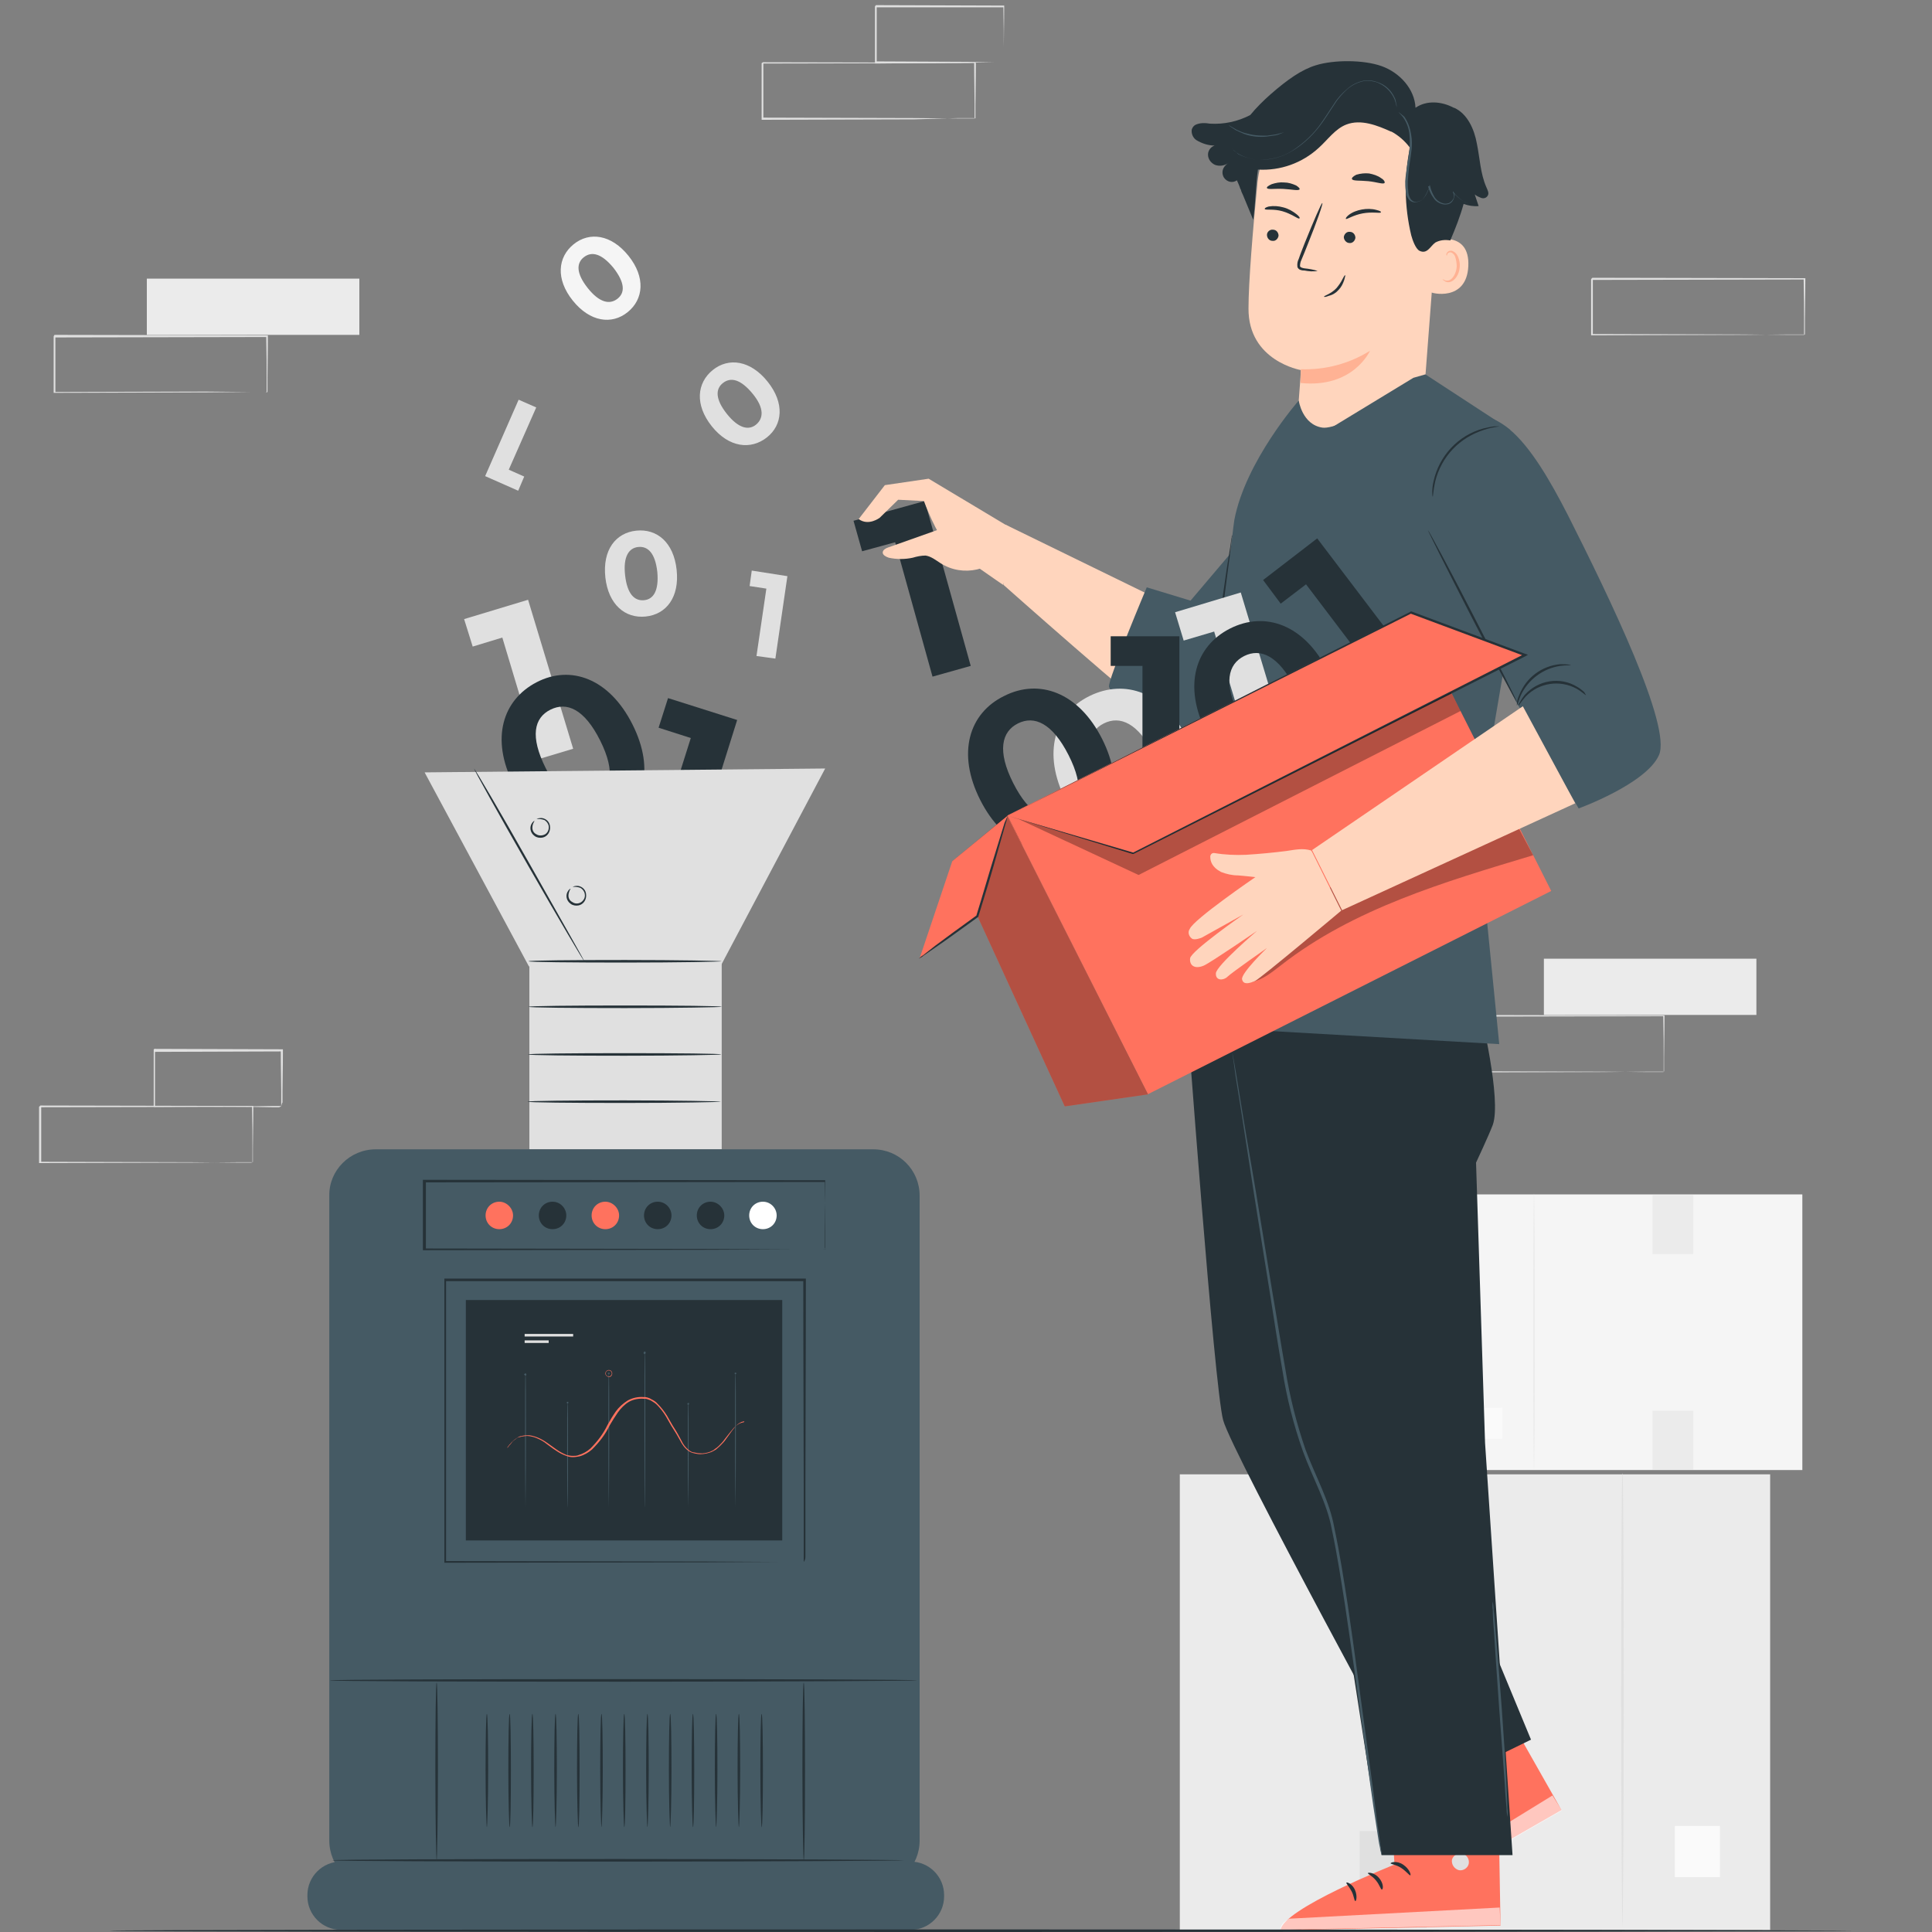 <?xml version="1.0" encoding="utf-8"?>
<!-- Generator: Adobe Illustrator 26.1.0, SVG Export Plug-In . SVG Version: 6.00 Build 0)  -->
<svg version="1.1" id="Layer_1" xmlns="http://www.w3.org/2000/svg" xmlns:xlink="http://www.w3.org/1999/xlink" x="0px" y="0px"
	 viewBox="0 0 450 450" style="enable-background:new 0 0 450 450;" xml:space="preserve">
<rect x="0" y="0" width="450" height="450" fill="#808080" stroke="none"/>
<style type="text/css">
	.st0{fill:#F5F5F5;}
	.st1{fill:#EBEBEB;}
	.st2{fill:#FAFAFA;}
	.st3{fill:#E0E0E0;}
	.st4{fill:#263238;}
	.st5{fill:#455A64;}
	.st6{fill:#FF725E;}
	.st7{fill:#FFFFFF;}
	.st8{fill:#FFD5BD;}
	.st9{fill:#FFB294;}
	.st10{opacity:0.6;}
	.st11{opacity:0.3;}
</style>
<g id="freepik--background-complete--inject-6">
	<rect x="336.5" y="278.2" class="st0" width="83.3" height="64.2"/>
	<path class="st1" d="M357.3,342c0.1,0,0.2-14.3,0.2-32s-0.1-32-0.2-32s-0.2,14.3-0.2,32S357.2,342,357.3,342z"/>
	<rect x="343.5" y="327.9" class="st2" width="6.4" height="7.2"/>
	<rect x="384.9" y="278.4" class="st1" width="9.5" height="13.7"/>
	<rect x="384.9" y="328.6" class="st1" width="9.5" height="13.7"/>
	<rect x="274.8" y="343.4" class="st1" width="137.5" height="106.1"/>
	<path class="st3" d="M377.9,448.7c-0.1,0-0.3-23.6-0.3-52.8s0.1-52.8,0.3-52.8s0.3,23.6,0.3,52.8S378,448.7,377.9,448.7z"/>
	<rect x="390.1" y="425.3" class="st2" width="10.5" height="11.9"/>
	<rect x="316.7" y="343.7" class="st3" width="15.6" height="22.6"/>
	<rect x="316.7" y="426.5" class="st3" width="15.6" height="22.6"/>
	<rect x="34.2" y="64.9" class="st1" width="49.5" height="13.1"/>
	<path class="st3" d="M62.1,91.4c0-0.1,0-0.2,0-0.2v-0.7c0-0.6,0-1.5,0-2.6c0-2.3,0-5.5-0.1-9.6l0.2,0.2l-49.5,0.1l0.2-0.2l0,0v13.1
		l-0.2-0.2L48,91.2l10.4,0.1h2.8h0.7L62.1,91.4c0.1-0.1,0-0.1-0.2-0.1h-0.7h-2.8l-10.3,0.1l-35.4,0.1h-0.2V78.3l0,0l0.2-0.3
		l49.5,0.1h0.2v0.2c0,4.1-0.1,7.4-0.1,9.7c0,1.1,0,1.9,0,2.5c0,0.3,0,0.5,0,0.7S62.1,91.4,62.1,91.4z"/>
	<rect x="359.6" y="223.3" class="st1" width="49.5" height="13.1"/>
	<path class="st3" d="M387.5,249.7c0,0,0-0.1,0-0.2v-0.7c0-0.6,0-1.5,0-2.6c0-2.3,0-5.5-0.1-9.6l0.1,0.1l-49.5,0.1l0.2-0.2l0,0v13.1
		l-0.2-0.2l35.3,0.1l10.4,0.1h2.8h0.7L387.5,249.7l-0.2-0.1h-0.7h-2.8l-10.4,0.1l-35.4,0.1h-0.2v-13.2l0,0l0.2-0.2l49.5,0.1h0.2v0.1
		c0,4.1-0.1,7.4-0.1,9.7c0,1.1,0,1.9,0,2.5c0,0.3,0,0.5,0,0.6C387.6,249.6,387.5,249.7,387.5,249.7z"/>
	<path class="st3" d="M420.2,78c0-0.1,0-0.2,0-0.2v-0.7c0-0.6,0-1.5,0-2.6c0-2.3,0-5.5-0.1-9.6l0.2,0.2l-49.5,0.1
		c0.1-0.1-0.3,0.2,0.2-0.2l0,0V78l-0.2-0.2l35.3,0.1l10.4,0.1h2.8h0.7L420.2,78c0-0.1-0.1-0.1-0.2-0.1h-0.7h-2.8L406.2,78l-35.4,0.1
		h-0.2v-0.2c0-2.1,0-4.2,0-6.4V65l0,0l0.3-0.3l49.5,0.1h0.1V65c0,4.1-0.1,7.4-0.1,9.7c0,1.1,0,1.9,0,2.5c0,0.3,0,0.5,0,0.7
		C420.3,77.9,420.3,78,420.2,78z"/>
	<path class="st3" d="M58.8,270.8c0-0.1,0-0.2,0-0.2v-0.7c0-0.6,0-1.5,0-2.6c0-2.3,0-5.5-0.1-9.6l0.2,0.1l-49.5,0.1
		c0.1-0.1-0.3,0.2,0.2-0.2l0,0v13.1l-0.2-0.2l35.3,0.1l10.4,0.1h2.8h0.7C58.6,270.7,58.7,270.7,58.8,270.8l-0.2-0.1h-0.7h-2.8
		l-10.3,0.1l-35.4,0.1H9.1v-0.2c0-2.1,0-4.3,0-6.4v-6.5l0,0l0.3-0.3l49.5,0.1H59v0.2c0,4.1-0.1,7.4-0.1,9.7c0,1.1,0,1.9,0,2.5
		c0,0.3,0,0.5,0,0.6C58.9,270.7,58.8,270.7,58.8,270.8z"/>
	<path class="st3" d="M65.5,257.7c0,0,0-0.1,0-0.2s0-0.4,0-0.7c0-0.6,0-1.5,0-2.6c0-2.3-0.1-5.5-0.1-9.5l0.2,0.2l-29.7,0.1l0.2-0.2
		l0,0v6.7c0,2.2,0,4.3,0,6.4l-0.2-0.2l21.3,0.1l6.2,0.1H65L65.5,257.7c-0.1-0.1-0.3-0.1-0.4-0.1h-1.6l-6.1,0.1l-21.4,0.1h-0.2v-0.2
		c0-2,0-4.2,0-6.4v-6.7l0,0c-0.1,0,0.5-0.5,0.2-0.2l29.7,0.1h0.2v0.2c0,4-0.1,7.3-0.1,9.6c0,1.1,0,2,0,2.6
		C65.6,257,65.6,257.4,65.5,257.7z"/>
	<path class="st3" d="M227,27.6c0-0.1,0-0.2,0-0.2v-0.7v-2.6c0-2.3-0.1-5.5-0.1-9.6l0.2,0.2l-49.5,0.1c0.1-0.1-0.3,0.2,0.2-0.3l0,0
		v3.3c0,1.1,0,2.2,0,3.3v6.5l-0.2-0.2l35.3,0.1l10.4,0.1h2.8h0.7L227,27.6c-0.1-0.1-0.2-0.1-0.2-0.1h-0.7h-2.8L213,27.8l-35.4,0.1
		h-0.2v-0.2c0-2.1,0-4.2,0-6.4v-6.6l0,0l0.3-0.2l49.5,0.1h0.1v0.2c0,4.1-0.1,7.4-0.1,9.7c0,1.1,0,1.9,0,2.5v0.6
		C227.1,27.5,227,27.6,227,27.6z"/>
	<path class="st3" d="M233.8,14.5c0-0.1,0-0.2,0-0.2c0-0.2,0-0.4,0-0.7c0-0.6,0-1.5,0-2.6c0-2.3,0-5.5-0.1-9.5l0.2,0.2L204,1.7
		l0.2-0.2l0,0v6.7c0,2.2,0,4.3,0,6.3l-0.2-0.2l21.3,0.1l6.2,0.1h1.7L233.8,14.5c-0.2,0-0.4,0-0.6,0h-1.6l-6.1,0.1L204,14.8h-0.2
		v-0.2c0-2,0-4.2,0-6.3V1.5l0,0c-0.1,0,0.5-0.5,0.2-0.3l29.7,0.1h0.2v0.2c0,4-0.1,7.3-0.1,9.6c0,1.1,0,2,0,2.6
		S233.8,14.5,233.8,14.5z"/>
	<path class="st3" d="M123,139.7l10.5,34.7l-8,2.4l-8.5-28.3l-6.9,2.1l-2-6.4L123,139.7z"/>
	<path class="st3" d="M141,134.5c-0.7-6.4,2.4-10.4,7.2-10.9s8.7,2.7,9.4,9.1s-2.4,10.4-7.2,10.9S141.7,140.8,141,134.5z
		 M153.1,133.2c-0.5-4.4-2.2-6-4.4-5.8s-3.6,2.2-3.1,6.6s2.2,6,4.4,5.8S153.5,137.6,153.1,133.2L153.1,133.2z"/>
	<path class="st3" d="M165.8,99.3c-4-5-3.5-10.1,0.2-13.1s8.8-2.3,12.8,2.7s3.5,10.1-0.2,13S169.8,104.3,165.8,99.3z M175.3,91.7
		c-2.8-3.4-5.1-3.9-6.9-2.5s-1.8,3.8,0.9,7.2s5.1,3.9,6.8,2.5S178.1,95.1,175.3,91.7z"/>
	<path class="st0" d="M133.4,70c-4-5-3.5-10.1,0.2-13.1s8.8-2.3,12.8,2.7s3.5,10.1-0.2,13.1S137.4,75,133.4,70z M142.9,62.4
		c-2.8-3.4-5.1-3.9-6.9-2.5s-1.8,3.8,0.9,7.2s5.1,3.9,6.9,2.5S145.6,65.9,142.9,62.4z"/>
	<path class="st3" d="M183.4,134.2l-2.8,19.2l-4.4-0.6l2.3-15.7l-3.9-0.6l0.5-3.6L183.4,134.2z"/>
	<path class="st3" d="M113,110.9l7.8-17.8l4.1,1.8l-6.4,14.5l3.6,1.6l-1.4,3.3L113,110.9z"/>
</g>
<g id="freepik--Machine--inject-6">
	<path class="st4" d="M119.6,182.7c-5.4-10.7-2.5-19.7,5.4-23.8s16.9-0.9,22.3,9.8s2.6,19.7-5.4,23.7S125,193.4,119.6,182.7z
		 M139.8,172.5c-3.7-7.4-7.8-9.1-11.6-7.2s-4.8,6.2-1.1,13.6s7.8,9.1,11.5,7.2S143.5,179.9,139.8,172.5z"/>
	<path class="st4" d="M171.7,167.7L160,205l-8.7-2.7l9.6-30.4l-7.5-2.4l2.2-6.9L171.7,167.7z"/>
	<polygon class="st3" points="98.9,179.9 123.2,225.1 167.8,225.1 192.2,179 	"/>
	<rect x="123.3" y="221.7" class="st3" width="44.8" height="46"/>
	<path class="st5" d="M87.5,267.7h115.9c6,0,10.8,4.8,10.8,10.8v150.2c0,6-4.8,10.8-10.8,10.8H87.5c-6,0-10.8-4.8-10.8-10.8V278.5
		C76.6,272.6,81.5,267.7,87.5,267.7z"/>
	<path class="st5" d="M79.4,433.6h132.7c4.3,0,7.8,3.5,7.8,7.8v0.3c0,4.3-3.5,7.8-7.8,7.8H79.4c-4.3,0-7.8-3.5-7.8-7.8v-0.3
		C71.6,437.1,75.1,433.6,79.4,433.6z"/>
	<path class="st4" d="M168.1,223.9c0,0.1-10.1,0.3-22.5,0.3s-22.5-0.1-22.5-0.3s10.1-0.3,22.5-0.3S168.1,223.8,168.1,223.9z"/>
	<path class="st4" d="M168.1,234.5c0,0.1-10.1,0.3-22.5,0.3s-22.5-0.1-22.5-0.3s10.1-0.3,22.5-0.3S168.1,234.3,168.1,234.5z"/>
	<path class="st4" d="M168,245.6c0,0.1-10.1,0.3-22.5,0.3s-22.5-0.1-22.5-0.3s10.1-0.3,22.5-0.3S168,245.4,168,245.6z"/>
	<path class="st4" d="M167.9,256.6c0,0.1-10.1,0.3-22.5,0.3s-22.5-0.1-22.5-0.3s10.1-0.3,22.5-0.3S167.9,256.5,167.9,256.6z"/>
	<path class="st4" d="M136.1,223.9c-0.1,0.1-6-9.9-13.1-22.3s-12.7-22.5-12.6-22.6s6,9.9,13,22.3S136.2,223.9,136.1,223.9z"/>
	<path class="st4" d="M125,190.8c0,0,0.1-0.1,0.4-0.2c0.5-0.1,1-0.1,1.4,0.1c0.7,0.3,1.2,0.9,1.3,1.7c0.2,1.3-0.6,2.5-1.8,2.7
		c-0.6,0.1-1.3,0-1.8-0.4c-1-0.7-1.3-2.1-0.5-3.1c0,0,0-0.1,0.1-0.1c0.2-0.3,0.4-0.3,0.4-0.3c-0.3,0.5-0.5,1-0.5,1.6
		c0,0.6,0.3,1.2,0.9,1.5c0.6,0.4,1.4,0.4,2.1,0c0.6-0.4,0.9-1.1,0.8-1.9c-0.1-0.6-0.5-1.1-1-1.4C126.2,190.8,125.6,190.7,125,190.8z
		"/>
	<path class="st4" d="M133.4,206.6c0,0,0.1-0.1,0.4-0.2c0.5-0.1,1-0.1,1.4,0.1c0.7,0.3,1.2,0.9,1.3,1.7c0.2,1.3-0.6,2.5-1.8,2.7
		c-0.6,0.1-1.3,0-1.8-0.4c-1-0.7-1.3-2.1-0.5-3.1c0,0,0-0.1,0.1-0.1c0.2-0.3,0.4-0.3,0.4-0.3c-0.3,0.5-0.5,1.1-0.5,1.6
		c0,0.6,0.3,1.2,0.9,1.5c0.8,0.6,2,0.4,2.6-0.5c0.3-0.4,0.4-0.9,0.3-1.4c-0.1-0.6-0.5-1.1-1-1.4C134.6,206.6,134,206.5,133.4,206.6z
		"/>
	<rect x="108.5" y="302.8" class="st4" width="73.7" height="56"/>
	<path class="st4" d="M210.6,433.3c0,0.1-29.8,0.3-66.6,0.3s-66.6-0.1-66.6-0.3s29.8-0.3,66.6-0.3S210.6,433.2,210.6,433.3z"/>
	<path class="st4" d="M187.2,363.8c0,0,0-0.4,0-1.2s0-2,0-3.5c0-3.1,0-7.6,0-13.3c0-11.5-0.1-27.9-0.1-47.6l0.2,0.2l-83.7,0l0,0
		l0.3-0.3c0,23.7,0,46.1,0,65.7l-0.2-0.2l60.4,0.1l17.1,0.1h4.6h1.2l0,0h-1.1h-4.5l-17.1,0.1l-60.6,0.1h-0.2v-0.2
		c0-19.6,0-42,0-65.7v-0.3h0.3l83.7,0h0.2v0.2c0,19.8-0.1,36.3-0.1,47.8c0,5.7,0,10.2,0,13.3c0,1.5,0,2.7,0,3.5
		S187.2,363.8,187.2,363.8z"/>
	<path class="st6" d="M119.5,283.1c0,1.8-1.4,3.2-3.2,3.2s-3.2-1.4-3.2-3.2c0-1.8,1.4-3.2,3.2-3.2c0,0,0,0,0,0
		C118,279.9,119.5,281.4,119.5,283.1z"/>
	<path class="st4" d="M131.9,283.1c0,1.8-1.4,3.2-3.2,3.2c-1.8,0-3.2-1.4-3.2-3.2c0-1.8,1.4-3.2,3.2-3.2l0,0
		C130.5,279.9,131.9,281.4,131.9,283.1z"/>
	<path class="st6" d="M144.2,283.1c0,1.8-1.4,3.2-3.2,3.2s-3.2-1.4-3.2-3.2c0-1.8,1.4-3.2,3.2-3.2c0,0,0,0,0,0
		C142.7,279.9,144.2,281.4,144.2,283.1z"/>
	<path class="st4" d="M156.4,283.1c0,1.8-1.4,3.2-3.2,3.2c-1.8,0-3.2-1.4-3.2-3.2c0-1.8,1.4-3.2,3.2-3.2l0,0
		C155,279.9,156.4,281.4,156.4,283.1z"/>
	<path class="st4" d="M168.7,283.1c0,1.8-1.4,3.2-3.2,3.2c-1.8,0-3.2-1.4-3.2-3.2c0-1.8,1.4-3.2,3.2-3.2l0,0
		C167.2,279.9,168.7,281.4,168.7,283.1z"/>
	<path class="st7" d="M180.9,283.1c0,1.8-1.4,3.2-3.2,3.2s-3.2-1.4-3.2-3.2c0-1.8,1.4-3.2,3.2-3.2c0,0,0,0,0,0
		C179.5,279.9,180.9,281.4,180.9,283.1z"/>
	<path class="st4" d="M213.6,391.4c0,0.1-30.6,0.3-68.4,0.3s-68.4-0.1-68.4-0.3s30.6-0.3,68.4-0.3S213.6,391.2,213.6,391.4z"/>
	<path class="st4" d="M192.2,291.1c0,0,0-0.1,0-0.3V290c0-0.7,0-1.7,0-3.1c0-2.7,0-6.7-0.1-11.7l0.1,0.1l-93.3,0.1l0,0l0.3-0.3v15.9
		l-0.3-0.2l66.4,0.1L185,291h5.3h1.4L192.2,291.1l-0.4-0.1h-1.4h-5.3l-19.7,0.1l-66.6,0.1h-0.3v-16.4h0.3l93.3,0.1h0.1v0.1
		c0,5.1-0.1,9.1-0.1,11.8c0,1.3,0,2.3,0,3v0.8C192.3,290.8,192.3,291,192.2,291.1z"/>
	<path class="st4" d="M101.7,433.3c-0.1,0-0.3-9.3-0.3-20.7s0.1-20.7,0.3-20.7s0.3,9.3,0.3,20.7S101.8,433.3,101.7,433.3z"/>
	<path class="st4" d="M187.2,433.3c-0.1,0-0.3-9.3-0.3-20.7s0.1-20.7,0.3-20.7s0.3,9.3,0.3,20.7S187.4,433.3,187.2,433.3z"/>
	<path class="st4" d="M113.4,425.6c-0.1,0-0.3-5.9-0.3-13.2s0.1-13.2,0.3-13.2s0.3,5.9,0.3,13.2S113.5,425.6,113.4,425.6z"/>
	<path class="st4" d="M118.7,425.6c-0.1,0-0.3-5.9-0.3-13.2s0.1-13.2,0.3-13.2s0.3,5.9,0.3,13.2S118.9,425.6,118.7,425.6z"/>
	<path class="st4" d="M124,425.6c-0.1,0-0.3-5.9-0.3-13.2s0.1-13.2,0.3-13.2s0.3,5.9,0.3,13.2S124.2,425.6,124,425.6z"/>
	<path class="st4" d="M129.4,425.6c-0.1,0-0.3-5.9-0.3-13.2s0.1-13.2,0.3-13.2s0.3,5.9,0.3,13.2S129.5,425.6,129.4,425.6z"/>
	<path class="st4" d="M134.7,425.6c-0.1,0-0.3-5.9-0.3-13.2s0.1-13.2,0.3-13.2s0.3,5.9,0.3,13.2S134.9,425.6,134.7,425.6z"/>
	<path class="st4" d="M140.1,425.6c-0.1,0-0.3-5.9-0.3-13.2s0.1-13.2,0.3-13.2s0.3,5.9,0.3,13.2S140.2,425.6,140.1,425.6z"/>
	<path class="st4" d="M145.4,425.6c-0.1,0-0.3-5.9-0.3-13.2s0.1-13.2,0.3-13.2s0.3,5.9,0.3,13.2S145.6,425.6,145.4,425.6z"/>
	<path class="st4" d="M150.8,425.6c-0.1,0-0.3-5.9-0.3-13.2s0.1-13.2,0.3-13.2s0.3,5.9,0.3,13.2S150.9,425.6,150.8,425.6z"/>
	<path class="st4" d="M156.1,425.6c-0.1,0-0.3-5.9-0.3-13.2s0.1-13.2,0.3-13.2s0.3,5.9,0.3,13.2S156.2,425.6,156.1,425.6z"/>
	<path class="st4" d="M161.4,425.6c-0.1,0-0.3-5.9-0.3-13.2s0.1-13.2,0.3-13.2s0.3,5.9,0.3,13.2S161.6,425.6,161.4,425.6z"/>
	<path class="st4" d="M166.8,425.6c-0.1,0-0.3-5.9-0.3-13.2s0.1-13.2,0.3-13.2s0.3,5.9,0.3,13.2S166.9,425.6,166.8,425.6z"/>
	<path class="st4" d="M172.1,425.6c-0.1,0-0.3-5.9-0.3-13.2s0.1-13.2,0.3-13.2s0.3,5.9,0.3,13.2S172.2,425.6,172.1,425.6z"/>
	<path class="st4" d="M177.4,425.6c-0.1,0-0.3-5.9-0.3-13.2s0.1-13.2,0.3-13.2s0.3,5.9,0.3,13.2S177.6,425.6,177.4,425.6z"/>
	<path class="st5" d="M132.2,351.1c0,0-0.1-5.5-0.1-12.2s0-12.2,0.1-12.2s0.1,5.5,0.1,12.2S132.3,351.1,132.2,351.1z"/>
	<path class="st5" d="M160.3,351.1c0,0-0.1-5.5-0.1-12.2s0-12.2,0.1-12.2s0.1,5.5,0.1,12.2S160.3,351.1,160.3,351.1z"/>
	<path class="st5" d="M141.8,351.1c0,0-0.1-7-0.1-15.6s0-15.6,0.1-15.6s0.1,7,0.1,15.6S141.8,351.1,141.8,351.1z"/>
	<path class="st5" d="M122.4,351.1c0,0-0.1-7-0.1-15.6s0-15.6,0.1-15.6s0.1,7,0.1,15.6S122.4,351.1,122.4,351.1z"/>
	<path class="st5" d="M171.3,351.1c0,0-0.1-7-0.1-15.6s0-15.6,0.1-15.6s0.1,7,0.1,15.6S171.3,351.1,171.3,351.1z"/>
	<path class="st5" d="M150.2,351.1c-0.1,0-0.1-8.1-0.1-18s0-18,0.1-18s0.1,8.1,0.1,18S150.2,351.1,150.2,351.1z"/>
	<path class="st5" d="M132.4,326.7c0,0.1-0.1,0.2-0.2,0.2l0,0c-0.1,0-0.2-0.1-0.2-0.2l0,0c0-0.1,0.1-0.2,0.2-0.2
		C132.3,326.5,132.4,326.6,132.4,326.7L132.4,326.7z"/>
	<path class="st5" d="M142,319.9c0,0.1-0.1,0.2-0.2,0.2l0,0c-0.1,0-0.2-0.1-0.2-0.2c0-0.1,0.1-0.2,0.2-0.2l0,0
		C141.9,319.7,142,319.8,142,319.9L142,319.9z"/>
	<path class="st6" d="M141.8,320.7c-0.4,0-0.8-0.4-0.8-0.8c0-0.4,0.4-0.8,0.8-0.8c0.5,0,0.8,0.4,0.8,0.8l0,0
		C142.6,320.4,142.2,320.8,141.8,320.7z M141.8,319.2c-0.4,0-0.7,0.3-0.7,0.7c0,0.4,0.3,0.7,0.7,0.7s0.7-0.3,0.7-0.7l0,0
		C142.5,319.5,142.2,319.2,141.8,319.2z"/>
	<path class="st5" d="M150.4,315.1c0,0.1-0.1,0.2-0.2,0.3s-0.2-0.1-0.3-0.2c0,0,0-0.1,0-0.1c0-0.1,0.1-0.2,0.2-0.3
		S150.4,314.9,150.4,315.1C150.4,315,150.4,315.1,150.4,315.1z"/>
	<path class="st5" d="M160.5,327c0,0.1-0.1,0.2-0.2,0.2l0,0c-0.1,0-0.2-0.1-0.2-0.2c0-0.1,0.1-0.2,0.2-0.2
		C160.4,326.7,160.5,326.8,160.5,327z"/>
	<path class="st5" d="M171.5,319.9c0,0.1-0.1,0.2-0.2,0.2c-0.1,0-0.2-0.1-0.2-0.2l0,0c0-0.1,0.1-0.2,0.2-0.2l0,0
		C171.4,319.7,171.5,319.8,171.5,319.9L171.5,319.9z"/>
	<path class="st5" d="M122.6,320.2c0,0.1-0.1,0.2-0.2,0.2c0,0,0,0,0,0c-0.1,0-0.2-0.1-0.3-0.2s0.1-0.2,0.2-0.3c0,0,0.1,0,0.1,0
		C122.5,319.9,122.6,320,122.6,320.2L122.6,320.2z"/>
	<path class="st6" d="M173.4,331c0,0-0.2,0.1-0.7,0.2c-0.6,0.3-1.2,0.7-1.6,1.3c-0.6,0.7-1.2,1.6-2,2.7c-0.4,0.6-0.9,1.1-1.4,1.6
		c-0.3,0.3-0.6,0.5-0.9,0.8c-0.3,0.2-0.7,0.4-1.1,0.6c-0.8,0.3-1.7,0.5-2.6,0.5c-0.5,0-0.9-0.1-1.4-0.2c-0.5-0.1-1-0.3-1.4-0.6
		c-0.4-0.3-0.8-0.7-1.1-1.1c-0.3-0.4-0.6-0.9-0.8-1.3c-0.5-0.9-1-1.8-1.6-2.7s-1.1-1.9-1.7-2.9c-0.6-1-1.3-1.9-2.1-2.7
		c-0.4-0.4-0.9-0.7-1.4-1c-0.3-0.1-0.5-0.2-0.8-0.3l-0.4-0.1h-0.2c-0.1,0-0.1,0-0.2,0c-1.2-0.1-2.4,0.1-3.5,0.7
		c-1,0.6-1.9,1.5-2.6,2.5c-0.7,1-1.3,2-1.9,3c-1,2.1-2.4,3.9-4.1,5.6c-0.8,0.7-1.8,1.3-2.9,1.6c-0.5,0.1-1,0.2-1.6,0.2
		c-0.5,0-1-0.1-1.5-0.3c-0.9-0.3-1.8-0.8-2.5-1.3c-0.8-0.5-1.4-1-2.1-1.5c-0.6-0.5-1.3-0.9-2-1.2c-0.6-0.3-1.3-0.5-2-0.6
		c-0.6-0.1-1.2,0-1.8,0.1c-0.1,0-0.2,0.1-0.4,0.1c-0.1,0-0.2,0.1-0.4,0.1c-0.2,0.1-0.4,0.2-0.6,0.4c-0.3,0.2-0.7,0.5-0.9,0.8
		c-0.2,0.3-0.4,0.5-0.6,0.7c-0.1,0.2-0.3,0.4-0.5,0.6c0.1-0.2,0.2-0.4,0.4-0.6c0.1-0.2,0.4-0.4,0.6-0.7c0.3-0.3,0.6-0.6,0.9-0.8
		c0.2-0.1,0.4-0.3,0.6-0.4c0.1-0.1,0.2-0.1,0.4-0.2c0.1-0.1,0.3-0.1,0.4-0.1c0.6-0.2,1.2-0.2,1.9-0.2c0.7,0.1,1.4,0.3,2.1,0.6
		c0.7,0.3,1.4,0.7,2.1,1.2c0.7,0.5,1.4,1,2.1,1.5c0.7,0.5,1.6,1,2.4,1.3c0.5,0.1,0.9,0.2,1.4,0.2c0.5,0,1,0,1.4-0.2
		c1-0.3,1.9-0.8,2.7-1.5c1.6-1.6,3-3.4,4-5.5c0.6-1.1,1.2-2.1,1.9-3.1c0.7-1,1.7-1.9,2.8-2.6c1.1-0.6,2.4-0.9,3.7-0.8h0.2h0.2
		l0.5,0.1c0.3,0.1,0.6,0.2,0.9,0.4c0.6,0.3,1.1,0.6,1.5,1.1c0.8,0.8,1.6,1.8,2.2,2.8c0.6,1,1.1,2,1.7,2.9s1.1,1.9,1.6,2.8
		c0.4,0.9,1,1.7,1.8,2.3c0.4,0.3,0.8,0.5,1.2,0.5c0.4,0.1,0.9,0.2,1.3,0.2c0.8,0.1,1.7-0.1,2.5-0.4c0.4-0.2,0.7-0.3,1-0.6
		c0.3-0.2,0.6-0.4,0.9-0.7c0.5-0.5,1-1,1.4-1.6c0.7-0.9,1.4-1.8,2.1-2.6c0.5-0.5,1.1-1,1.8-1.2c0.2-0.1,0.4-0.1,0.5-0.1
		C173.4,331,173.4,331,173.4,331z"/>
	<rect x="122.2" y="310.7" class="st3" width="11.3" height="0.6"/>
	<rect x="122.2" y="312.2" class="st3" width="5.6" height="0.6"/>
</g>
<g id="freepik--Character--inject-6">
	<path class="st8" d="M233.7,136.2c0,0,32.2,28.6,36.6,31.2s37.1-20.5,37.1-20.5l-12.3-26.1L276,142.6l-41.8-20.4L233.7,136.2z"/>
	<path class="st5" d="M267.1,136.8c0,0-9,21.4-8.8,23.1s9.6,10.6,12.2,10.6c1.5,0.3,2.9,0.7,4.3,1.1l8.3-2.9l5.9-42.6l-11.7,13.8
		L267.1,136.8z"/>
	<path class="st4" d="M215.4,116.7l10.7,38.4l-8.9,2.5l-8.7-31.3l-7.7,2.1l-2-7.1L215.4,116.7z"/>
	<path class="st8" d="M237,123.9l-20.7-12.4l-10.2,1.5l-6.1,7.9c2.3,1.7,4.9-0.3,4.9-0.3l4.3-4.2l6,0.3c0,0,2.9,8,5.6,10.3
		s12.8,9.2,12.8,9.2l5-11L237,123.9z"/>
	<path class="st8" d="M221.3,122.4l-14.4,5.1c-0.6,0.2-1.3,0.6-1.3,1.2s0.8,1,1.4,1.2c1.8,0.4,3.8,0.4,5.6,0c1-0.3,2-0.5,3-0.5
		c1.3,0.2,2.4,1.1,3.5,1.8c5.2,3.3,12.2,1.7,15.5-3.5c0,0,0.1-0.1,0.1-0.1L221.3,122.4z"/>
	<path class="st8" d="M335.1,46.9l-3.7,48.6c-0.6,8.3-3.2,20.3-16.3,18.7l0,0c-11.2-2.2-13.2-13.2-12.6-20.9
		c0.3-3.7,0.5-6.7,0.5-7.1c0,0-12.3-2.1-12.2-14.4c0-6,1-18.2,2.1-29.3c1.2-11.9,11.2-20.9,23.1-20.7h1.2
		C330,22.7,336.4,34.1,335.1,46.9z"/>
	<path class="st9" d="M303,86c5.7,0.2,11.3-1.3,16.1-4.3c0,0-3.9,8.8-16.2,7.5L303,86z"/>
	<path class="st4" d="M294.6,48.7c0.2,0.3,2-0.1,4.1,0.5s3.6,1.8,3.9,1.7s0-0.5-0.6-1c-0.9-0.7-1.9-1.3-3.1-1.6
		c-1.1-0.3-2.2-0.4-3.4-0.2C294.8,48.3,294.5,48.5,294.6,48.7z"/>
	<path class="st4" d="M313.5,51c0.3,0.1,1.7-0.9,3.9-1.3s4,0,4.2-0.2s-0.2-0.4-1-0.6c-1.1-0.3-2.3-0.3-3.4-0.1
		c-1.1,0.2-2.2,0.6-3.1,1.3C313.5,50.6,313.4,50.9,313.5,51z"/>
	<path class="st4" d="M313,55.2c0,0.7,0.6,1.4,1.3,1.4c0.7,0.1,1.3-0.5,1.4-1.2c0,0,0,0,0,0c0-0.7-0.5-1.4-1.3-1.4
		C313.7,53.9,313.1,54.5,313,55.2C313,55.2,313,55.2,313,55.2z"/>
	<path class="st4" d="M295.1,54.7c0,0.7,0.5,1.4,1.3,1.4c0.7,0.1,1.3-0.5,1.4-1.2c0,0,0,0,0,0c0-0.7-0.5-1.4-1.3-1.4
		C295.8,53.4,295.1,54,295.1,54.7C295.1,54.7,295.1,54.7,295.1,54.7z"/>
	<path class="st4" d="M306.9,63.1c-1-0.3-2-0.5-3.1-0.6c-0.5-0.1-0.9-0.2-1-0.5c0-0.5,0.1-1,0.3-1.4c0.5-1.2,1-2.4,1.5-3.7
		c2.1-5.2,3.6-9.5,3.4-9.6s-2,4.1-4.1,9.3c-0.5,1.3-1,2.5-1.4,3.7c-0.3,0.6-0.4,1.2-0.3,1.9c0.1,0.3,0.4,0.6,0.8,0.7
		c0.3,0.1,0.5,0.1,0.8,0.1C304.8,63.2,305.9,63.3,306.9,63.1z"/>
	<path class="st4" d="M314.9,41.7c0.2,0.5,1.8,0.3,3.8,0.5s3.5,0.8,3.8,0.4c0.1-0.2-0.1-0.7-0.8-1.1c-0.8-0.6-1.8-0.9-2.8-1.1
		c-1-0.1-2,0-3,0.3C315.1,41.1,314.8,41.5,314.9,41.7z"/>
	<path class="st4" d="M295.1,43.8c0.2,0.4,1.8,0.1,3.8,0.2s3.5,0.5,3.8,0.1c0.1-0.2-0.2-0.5-0.8-0.9c-0.9-0.4-1.8-0.7-2.8-0.7
		c-1-0.1-2,0.1-2.9,0.4C295.3,43.3,295,43.6,295.1,43.8z"/>
	<path class="st8" d="M333.9,56c0.2-0.1,8.5-2.4,8.1,6s-8.8,6.3-8.8,6S333.9,56,333.9,56z"/>
	<path class="st9" d="M336,65c0,0,0.1,0.1,0.4,0.2c0.3,0.2,0.7,0.2,1.1,0.1c0.9-0.3,1.7-1.7,1.8-3.2c0-0.7-0.1-1.4-0.3-2.1
		c-0.1-0.5-0.5-1-1-1.2c-0.3-0.1-0.7,0-0.9,0.4c-0.1,0.2-0.1,0.4-0.1,0.4s-0.2-0.2-0.1-0.5c0.1-0.2,0.2-0.4,0.4-0.5
		c0.2-0.2,0.5-0.2,0.8-0.2c0.7,0.2,1.2,0.7,1.5,1.4c0.3,0.7,0.5,1.6,0.4,2.4c-0.1,1.7-1.1,3.2-2.3,3.5c-0.5,0.1-1,0-1.3-0.3
		C336,65.2,336,65,336,65z"/>
	<path class="st4" d="M308.4,69.1c-0.1-0.2,1.6-0.6,2.9-2c0.5-0.6,1-1.3,1.4-2.1c0.3-0.6,0.5-0.9,0.6-0.9s0,0.4-0.2,1.1
		c-0.3,0.9-0.7,1.7-1.3,2.3c-0.6,0.7-1.4,1.2-2.3,1.4C308.8,69.2,308.4,69.2,308.4,69.1z"/>
	<path class="st4" d="M277.6,30.1c0.2-0.5,0.5-0.9,1-1.1c1-0.4,2.1-0.4,3.2-0.2c3.3,0.2,6.5-0.5,9.4-2c1.4-1.7,3-3.3,4.7-4.8
		c4-3.5,7.3-5.8,10.6-6.8c4.2-1.3,11.1-1.3,15.3,0.2s7.7,5.3,7.9,9.7c2.6-1.8,6.1-1.5,8.9,0h0.1c3.1,1.4,4.7,5,5.3,8.4
		c0.7,3.4,0.8,6.9,2.2,10.1c0.3,0.7,0.7,1.4,0.3,2c-0.3,0.5-0.9,0.7-1.5,0.5c-0.5-0.2-1-0.4-1.5-0.8c0.3,0.9,0.6,1.8,0.9,2.7
		c-1.2,0.1-2.4-0.1-3.5-0.5c-0.8,2.9-1.9,5.7-3.1,8.5c-1.2-0.2-2.4-0.1-3.5,0.5c-1.2,0.9-1.9,2.8-3.7,1.9c-0.9-0.5-1.6-2.5-1.9-3.6
		c-1.6-6.7-1.7-13.6-0.3-20.4c-1.2-1.6-2.7-2.9-4.4-3.8l0.1,0.1c-3.3-1.5-7.1-3-10.5-1.7c-2.6,1-4.3,3.5-6.4,5.4
		c-3.9,3.6-9,5.4-14.2,5.1c-0.5,3.4-0.6,8.3-1.1,11.7l-2.4-5.8l0,0c-0.2-0.4-0.4-0.8-0.5-1.3l-0.1-0.1l0,0c-0.2-0.7-0.5-1.3-0.8-2
		l0,0c-1,0.7-2.3,0.4-3-0.6c-0.5-0.8-0.5-1.8,0.1-2.6c0.3-0.4,0.7-0.7,1.1-1c-0.9,0.8-2.2,1-3.3,0.6c-1.1-0.5-1.8-1.6-1.6-2.8
		c0.2-0.8,0.7-1.4,1.5-1.7c-1.5,0-3-0.5-4.3-1.3C277.9,32.1,277.4,31.1,277.6,30.1z"/>
	<path class="st5" d="M325.7,26.1c0.4,0.4,0.8,0.8,1.1,1.2c0.9,1.3,1.4,2.7,1.5,4.2c0.1,1,0.1,2.1,0,3.1c-0.1,1.1-0.3,2.3-0.5,3.6
		c-0.2,1.3-0.4,2.7-0.5,4c0,0.7,0,1.4,0.1,2.1c0,0.8,0.3,1.5,0.7,2.1c0.4,0.5,1,0.8,1.7,0.7c0.6-0.1,1.2-0.3,1.6-0.7
		c0.7-0.9,1.2-1.9,1.5-3h-0.3c0.3,1,0.7,1.9,1.3,2.7c0.5,0.8,1.3,1.3,2.3,1.5c0.4,0.1,0.9,0,1.3-0.1c0.4-0.2,0.7-0.4,0.9-0.8
		c0.2-0.3,0.3-0.7,0.4-1.1c0-0.4-0.1-0.7-0.3-1l-0.1,0.1c0.7,0.9,1.5,1.6,2.5,2.2c0.3,0.2,0.5,0.3,0.8,0.4c0.1,0,0.2,0.1,0.3,0.1
		c-0.1-0.1-0.2-0.1-0.3-0.1c-0.2-0.1-0.4-0.2-0.8-0.4c-0.9-0.6-1.7-1.3-2.4-2.2l-0.1,0.1c0.4,0.6,0.3,1.3-0.1,1.8
		c-0.2,0.3-0.5,0.5-0.8,0.7c-0.4,0.1-0.8,0.2-1.2,0.1c-0.9-0.2-1.6-0.7-2.1-1.4c-0.5-0.8-0.9-1.7-1.1-2.6l-0.1-0.4l-0.1,0.4
		c-0.2,1.1-0.7,2.1-1.4,2.9c-0.4,0.4-0.9,0.6-1.5,0.7c-0.6,0.1-1.1-0.2-1.4-0.6c-0.4-0.6-0.6-1.3-0.6-2c-0.1-0.7-0.1-1.4-0.1-2.1
		c0.1-1.3,0.2-2.7,0.4-4c0.2-1.3,0.4-2.5,0.5-3.6c0.1-1.1,0.1-2.1-0.1-3.2c-0.2-1.5-0.7-3-1.6-4.3C326.6,26.8,326.2,26.4,325.7,26.1
		z"/>
	<path class="st5" d="M286.8,34.6C286.8,34.6,286.8,34.6,286.8,34.6l0.4,0.3c0.1,0.1,0.3,0.3,0.5,0.4c0.2,0.2,0.5,0.3,0.7,0.5
		c1.6,0.9,3.3,1.4,5.1,1.4c2.7,0.1,5.3-0.7,7.6-2.1c2.8-1.7,5.1-4,7-6.7c1-1.4,1.9-2.9,2.8-4.2c0.8-1.3,1.9-2.5,3-3.5
		c1.1-0.9,2.3-1.5,3.7-1.8c0.6-0.1,1.3-0.1,1.9,0c0.6,0.1,1.1,0.2,1.7,0.5c0.9,0.4,1.7,1,2.4,1.8c0.5,0.6,0.9,1.2,1.2,1.9
		c0.2,0.6,0.4,1.2,0.5,1.9c0,0,0,0,0-0.1v-0.4c-0.1-0.5-0.2-1-0.3-1.4c-0.3-0.7-0.7-1.4-1.2-2c-0.7-0.8-1.5-1.4-2.5-1.8
		c-0.5-0.2-1.1-0.4-1.7-0.5c-0.6-0.1-1.3-0.1-2,0c-1.4,0.3-2.7,0.9-3.8,1.9c-1.2,1-2.3,2.2-3.1,3.5c-0.9,1.3-1.8,2.8-2.8,4.2
		c-1.8,2.7-4.2,4.9-6.9,6.7c-2.2,1.4-4.8,2.1-7.5,2.1c-1.8,0-3.5-0.5-5.1-1.3C287.9,35.4,287.4,35,286.8,34.6z"/>
	<path class="st5" d="M286.2,29.2c0,0,0.1,0.1,0.4,0.3c0.4,0.3,0.8,0.5,1.2,0.8c0.6,0.3,1.3,0.6,2,0.9c0.8,0.3,1.7,0.5,2.6,0.6
		c0.9,0.1,1.8,0.1,2.7,0c0.7-0.1,1.4-0.2,2.1-0.3c0.5-0.1,0.9-0.3,1.4-0.5c0.2-0.1,0.3-0.1,0.5-0.2c0,0-0.7,0.2-1.9,0.5
		c-0.7,0.1-1.4,0.2-2.1,0.3c-0.9,0-1.7,0-2.6-0.1c-0.9-0.1-1.7-0.3-2.5-0.5c-0.7-0.2-1.4-0.5-2-0.8
		C286.9,29.6,286.2,29.1,286.2,29.2z"/>
	<path class="st6" d="M321.3,398.6l13.9,22.4c0,0-18.1,21.7-16,26.1l44.5-25.5l-20.3-35.8L321.3,398.6z"/>
	<path class="st3" d="M347.9,411.3c1-0.2,2.1,0.3,2.4,1.4c0.3,1-0.3,2.1-1.3,2.4c-1.1,0.2-2.2-0.4-2.6-1.5c-0.2-1.1,0.5-2.2,1.6-2.4
		"/>
	<g class="st10">
		<path class="st7" d="M363.8,421.7l-2.2-3.5l-41.8,25.7c0,0-1.5,2-0.5,3.3L363.8,421.7z"/>
	</g>
	<path class="st4" d="M334.4,421.3c0.1,0.2,1.3-0.3,2.7-0.2s2.6,0.7,2.7,0.5s-0.9-1.3-2.7-1.4S334.3,421.1,334.4,421.3z"/>
	<path class="st4" d="M330.9,425.9c0.1,0.2,1.2,0.1,2.5,0.6s2,1.4,2.2,1.2s-0.4-1.4-1.9-2S330.7,425.7,330.9,425.9z"/>
	<path class="st4" d="M331.4,433c0.2-0.1-0.1-1.3-1.3-2.2s-2.5-0.8-2.5-0.5s1,0.5,2,1.2S331.2,433.1,331.4,433z"/>
	<path class="st4" d="M331.8,415.8c0.2,0.1,1-0.7,2.3-1.3s2.5-0.8,2.5-1s-1.4-0.5-2.9,0.2S331.6,415.7,331.8,415.8z"/>
	<path class="st6" d="M323.3,407.9l1.5,26.4c0,0-26.3,10.4-26.5,15.3l51.2-1.1l-0.7-41.2L323.3,407.9z"/>
	<path class="st3" d="M340.6,431.7c1,0.3,1.7,1.3,1.5,2.4c-0.2,1-1.3,1.7-2.3,1.5c-1.1-0.3-1.8-1.4-1.6-2.5c0.4-1.1,1.5-1.6,2.6-1.3
		"/>
	<g class="st10">
		<path class="st7" d="M349.5,448.4l-0.2-4.1l-49,2.6c0,0-2.3,1-2,2.6L349.5,448.4z"/>
	</g>
	<path class="st4" d="M323.9,434c0,0.2,1.3,0.3,2.5,1.1s1.9,1.8,2.1,1.7s-0.2-1.5-1.7-2.5S323.9,433.8,323.9,434z"/>
	<path class="st4" d="M318.6,436.3c0,0.2,1,0.6,1.9,1.7s1.1,2.2,1.4,2.1s0.4-1.4-0.7-2.7S318.6,436.1,318.6,436.3z"/>
	<path class="st4" d="M315.7,442.8c0.2,0,0.5-1.2-0.1-2.6s-1.9-1.9-2-1.7s0.6,0.9,1.2,2S315.4,442.8,315.7,442.8z"/>
	<path class="st4" d="M324.3,427.9c0.1,0.2,1.2-0.1,2.7-0.1s2.5,0.5,2.7,0.3s-1-1.1-2.6-1.1S324.1,427.7,324.3,427.9z"/>
	<path class="st4" d="M344.8,235.6c0,0,5,20.5,2.9,26.4c-0.9,2.4-3.9,8.8-3.9,8.8l2.1,65.3l6.4,96h-30.5l-13.1-84.7
		c0,0-4.6-7.8-6.4-14.5s-12.2-73.4-12.2-73.4v-25.7L344.8,235.6z"/>
	<path class="st4" d="M276.4,235.6c0,0,6.4,87.5,8.5,95.2s45.5,87.2,45.5,87.2l26.2-12.8l-34.7-83.8v-80.9L276.4,235.6z"/>
	<path class="st5" d="M286.8,243.2c0,0.2,0,0.3,0,0.5c0,0.4,0.1,0.8,0.2,1.4c0.2,1.3,0.5,3.2,0.8,5.6c0.8,4.9,1.9,11.8,3.2,20.4
		s3,18.9,4.8,30.2c0.9,5.7,1.8,11.7,2.9,17.9c1,6.4,2.6,12.7,4.8,18.9c2.3,6.3,5.6,12,6.7,18.1c1.3,6.1,2.2,12.1,3.1,17.8
		c1.7,11.4,3.1,21.7,4.3,30.3s2.1,15.6,2.9,20.5c0.4,2.4,0.6,4.3,0.9,5.5c0.1,0.6,0.2,1.1,0.3,1.4c0,0.2,0.1,0.3,0.1,0.5
		c0-0.2,0-0.3,0-0.5c0-0.4-0.1-0.8-0.2-1.5l-0.8-5.6c-0.6-4.9-1.5-11.9-2.7-20.5s-2.5-18.9-4.2-30.4c-0.9-5.7-1.8-11.7-3.1-17.8
		c-1.1-6.3-4.4-12-6.7-18.2c-2.1-6.1-3.7-12.4-4.7-18.7c-1.1-6.2-2-12.1-3-17.8c-1.9-11.4-3.5-21.6-5-30.2s-2.6-15.5-3.4-20.4
		c-0.4-2.4-0.7-4.2-1-5.5c-0.1-0.6-0.2-1.1-0.3-1.4C286.8,243.5,286.8,243.3,286.8,243.2z"/>
	<path class="st5" d="M347.7,373c-0.1,0.7-0.1,1.3,0,2c0,1.3,0.1,3.1,0.3,5.4c0.3,4.5,0.7,10.8,1.2,17.7s1,13.2,1.3,17.7
		c0.1,2.2,0.3,4,0.4,5.4c0,0.7,0.1,1.3,0.2,2c0.1-0.7,0.1-1.3,0-2c0-1.3-0.1-3.1-0.2-5.4c-0.2-4.5-0.6-10.8-1.1-17.7
		s-1-13.1-1.4-17.7c-0.2-2.2-0.3-4-0.5-5.4C347.9,374.3,347.8,373.6,347.7,373z"/>
	<path class="st5" d="M302.5,93.3c0,0-12.4,14.1-15,27.8C287,123.5,273.9,241,273.9,241l34.1-1.7l20.4-120l4.4-31.3
		c0,0-20.1,12.3-24.8,11.6S302.5,93.3,302.5,93.3z"/>
	<polygon class="st5" points="351.6,100 332,87.2 329.2,88 309.3,100.1 293.4,240 349.2,243.2 344.1,191.9 355.9,122.8 	"/>
	<path class="st5" d="M328.9,110.2c1.4-11.9,13.5-18,22.7-10.2c4.9,4.1,9.4,11.8,13.6,20c9.8,19.4,24.2,49.2,21.2,55.9
		s-18.7,12.4-18.7,12.4l-14.6-24.9l-14.3-28.7l-7-11.1C331.7,123.6,328.1,116.9,328.9,110.2z"/>
	<path class="st4" d="M287,124.7c0,0.1,0,0.2,0,0.2l-0.1,0.7c-0.1,0.7-0.2,1.6-0.3,2.7c-0.3,2.4-0.8,5.8-1.3,9.9
		c-1.1,8.4-2.5,20-4,32.8s-3,24.4-4.2,32.8c-0.6,4.2-1.1,7.6-1.5,9.9c-0.2,1.1-0.3,2-0.4,2.7c0,0.3-0.1,0.5-0.1,0.7
		c0,0.1,0,0.2-0.1,0.2c0-0.1,0-0.2,0-0.2l0.1-0.7c0.1-0.7,0.2-1.6,0.3-2.7c0.3-2.4,0.8-5.8,1.3-9.9c1.1-8.4,2.5-20,4-32.8
		s3-24.4,4.2-32.8c0.6-4.2,1.1-7.6,1.5-9.9c0.2-1.1,0.3-2,0.4-2.7c0.1-0.3,0.1-0.5,0.1-0.7S287,124.7,287,124.7z"/>
	<path class="st4" d="M332.6,123.5c0.1-0.1,4.9,8.8,10.6,19.9s10.3,20.1,10.1,20.1s-4.9-8.8-10.6-19.9S332.5,123.5,332.6,123.5z"/>
	<path class="st4" d="M369.4,161.9c-0.1,0.1-0.8-0.7-2.2-1.5c-3.9-2.1-8.7-1.4-11.8,1.8c-1.1,1.2-1.6,2.2-1.7,2.1s0-0.3,0.3-0.7
		c0.3-0.6,0.7-1.2,1.1-1.7c3.1-3.5,8.3-4.4,12.3-1.9c0.6,0.3,1.1,0.8,1.6,1.2C369.3,161.7,369.4,161.9,369.4,161.9z"/>
	<path class="st4" d="M365.9,154.9c0,0.1-1,0-2.5,0.2c-4,0.6-7.5,3.2-9.2,6.9c-0.6,1.4-0.8,2.4-0.9,2.3c0-0.9,0.2-1.7,0.6-2.5
		c1.6-4,5.2-6.7,9.5-7.1C364.2,154.7,365.1,154.7,365.9,154.9z"/>
	<path class="st4" d="M349.2,99.3c0,0.1-1.4,0.1-3.5,0.8c-2.8,0.9-5.3,2.4-7.3,4.5c-2,2.1-3.4,4.7-4.1,7.5c-0.5,2.2-0.5,3.6-0.6,3.6
		c-0.1-0.3-0.1-0.7-0.1-1c0-0.9,0.1-1.8,0.3-2.6c1.3-5.9,5.7-10.7,11.6-12.3c0.9-0.2,1.7-0.4,2.6-0.5
		C348.5,99.3,348.9,99.3,349.2,99.3z"/>
	<path class="st3" d="M248.2,186.3c-5.5-10.9-2.6-20.2,5.6-24.2s17.3-1,22.8,10s2.6,20.1-5.6,24.2S253.7,197.2,248.2,186.3z
		 M268.9,175.9c-3.8-7.5-8-9.3-11.8-7.4s-4.9,6.4-1.1,13.9s8,9.3,11.8,7.4S272.7,183.4,268.9,175.9z"/>
	<path class="st4" d="M228.3,186.3c-5.5-10.9-2.6-20.2,5.6-24.2c8.1-4.1,17.3-0.9,22.8,10s2.6,20.1-5.6,24.2
		S233.8,197.2,228.3,186.3z M248.9,175.9c-3.8-7.5-8-9.3-11.8-7.4s-4.9,6.4-1.1,13.9s8,9.3,11.8,7.4S252.7,183.4,248.9,175.9z"/>
	<path class="st3" d="M289,138l10.7,35.5l-8.2,2.5l-8.7-28.9l-7.1,2.1l-2-6.6L289,138z"/>
	<path class="st4" d="M281,170.6c-5.5-10.9-2.6-20.1,5.5-24.2s17.3-1,22.8,10s2.6,20.1-5.6,24.2S286.5,181.5,281,170.6z
		 M301.6,160.2c-3.8-7.5-8-9.3-11.8-7.4s-4.9,6.4-1.1,13.9s8,9.3,11.8,7.4S305.5,167.7,301.6,160.2L301.6,160.2z"/>
	<path class="st4" d="M274.7,148.2v37.1h-8.6v-30.2h-7.4v-6.9L274.7,148.2z"/>
	<path class="st4" d="M306.8,125.4l22.4,29.5l-6.8,5.2l-18.2-24l-5.9,4.5l-4.1-5.5L306.8,125.4z"/>
	
		<rect x="245.4" y="162.4" transform="matrix(0.893 -0.45 0.45 0.893 -57.572 155.348)" class="st6" width="105.2" height="72.7"/>
	<polygon class="st6" points="234.7,190 264,198.8 355.2,152.6 328.6,142.7 	"/>
	<path class="st4" d="M234.7,190l93.8-47.5l0.1-0.1h0.1l26.3,9.8l0.3,0.1l0.6,0.2l-0.5,0.3L264,198.9h-0.1h-0.1L234.7,190l29.3,8.6
		h-0.1l91.2-46.3v0.5l-0.3-0.1l-26.3-9.8h0.2L234.7,190z"/>
	<polygon class="st6" points="267.4,254.9 248,257.7 221.8,200.6 234.7,190 	"/>
	<g class="st11">
		<polygon points="267.4,254.9 248,257.7 221.8,200.6 234.6,190 		"/>
	</g>
	<polygon class="st6" points="221.8,200.6 214.2,223.2 227.8,213.3 234.7,190 	"/>
	<polyline class="st6" points="214.2,223.2 227.8,213.3 234.7,190 	"/>
	<path class="st4" d="M234.7,190c-0.1,0.5-0.2,1.1-0.4,1.6l-1.2,4.2c-1,3.6-2.4,8.5-4.1,14c-0.4,1.2-0.7,2.4-1.1,3.6v0.1l-0.1,0.1
		c-3.9,2.8-7.3,5.3-9.8,7l-2.9,2c-0.3,0.3-0.7,0.5-1.1,0.7c0.3-0.3,0.6-0.6,1-0.8l2.8-2.2c2.4-1.8,5.8-4.3,9.7-7.1l-0.1,0.1
		c0.4-1.2,0.7-2.4,1.1-3.6c1.6-5.4,3.1-10.4,4.2-13.9l1.3-4.2C234.3,191,234.5,190.5,234.7,190z"/>
	<g class="st11">
		<path d="M291.6,228.7c2.6-0.5,4.7-2.3,6.8-3.9c16.9-13.2,38.1-19.4,58.7-25.6c0,0-6.3-11.6-5.9-11.6c0,0-39.2,16.7-39.6,17.3
			S298,218.4,298,218.4L291.6,228.7z"/>
	</g>
	<path class="st8" d="M290.2,199.1c-2.4,0.1-4.9,0-7.3-0.4c-0.5-0.1-0.9,0.2-1,0.7c0,0.1,0,0.1,0,0.2c0,1,0.4,2.4,2.5,3.5
		c1.3,0.5,2.6,0.8,4,0.8c2.3,0.2,4,0.4,4,0.4s-14.5,9.9-15.3,12.1c-0.5,0.7-0.2,1.7,0.5,2.2c0,0,0,0,0,0c0.6,0.5,2.3-0.2,2.3-0.2
		l9.7-5.4c0,0-12.2,8.5-12.4,10.2s1.1,2.6,3.2,1.7c1.6-0.7,12.4-8.1,12.4-8.1s-9.5,8.1-9.6,9.9s1.8,1.7,2.7,0.8s9.2-6.7,9.2-6.7
		s-6.1,5.9-5.8,7.3s1.8,0.9,3,0.4s20.1-16.4,20.1-16.4l-6.7-13.5l-0.3-0.5c-1.9-0.6-3.7-0.2-5.7,0.1
		C296.6,198.6,293.4,198.9,290.2,199.1z"/>
	<polygon class="st8" points="354.7,164.5 305.6,198 312.6,212 366.9,187.1 	"/>
	<g class="st11">
		<polygon points="237.3,190.8 265.2,203.8 340.2,165.6 338,161.3 264,198.8 		"/>
	</g>
</g>
<g id="freepik--Floor--inject-6">
	<path class="st4" d="M431.7,449.7c0,0.1-91,0.3-203.1,0.3s-203.1-0.1-203.1-0.3s90.9-0.3,203.1-0.3S431.7,449.6,431.7,449.7z"/>
</g>
</svg>
